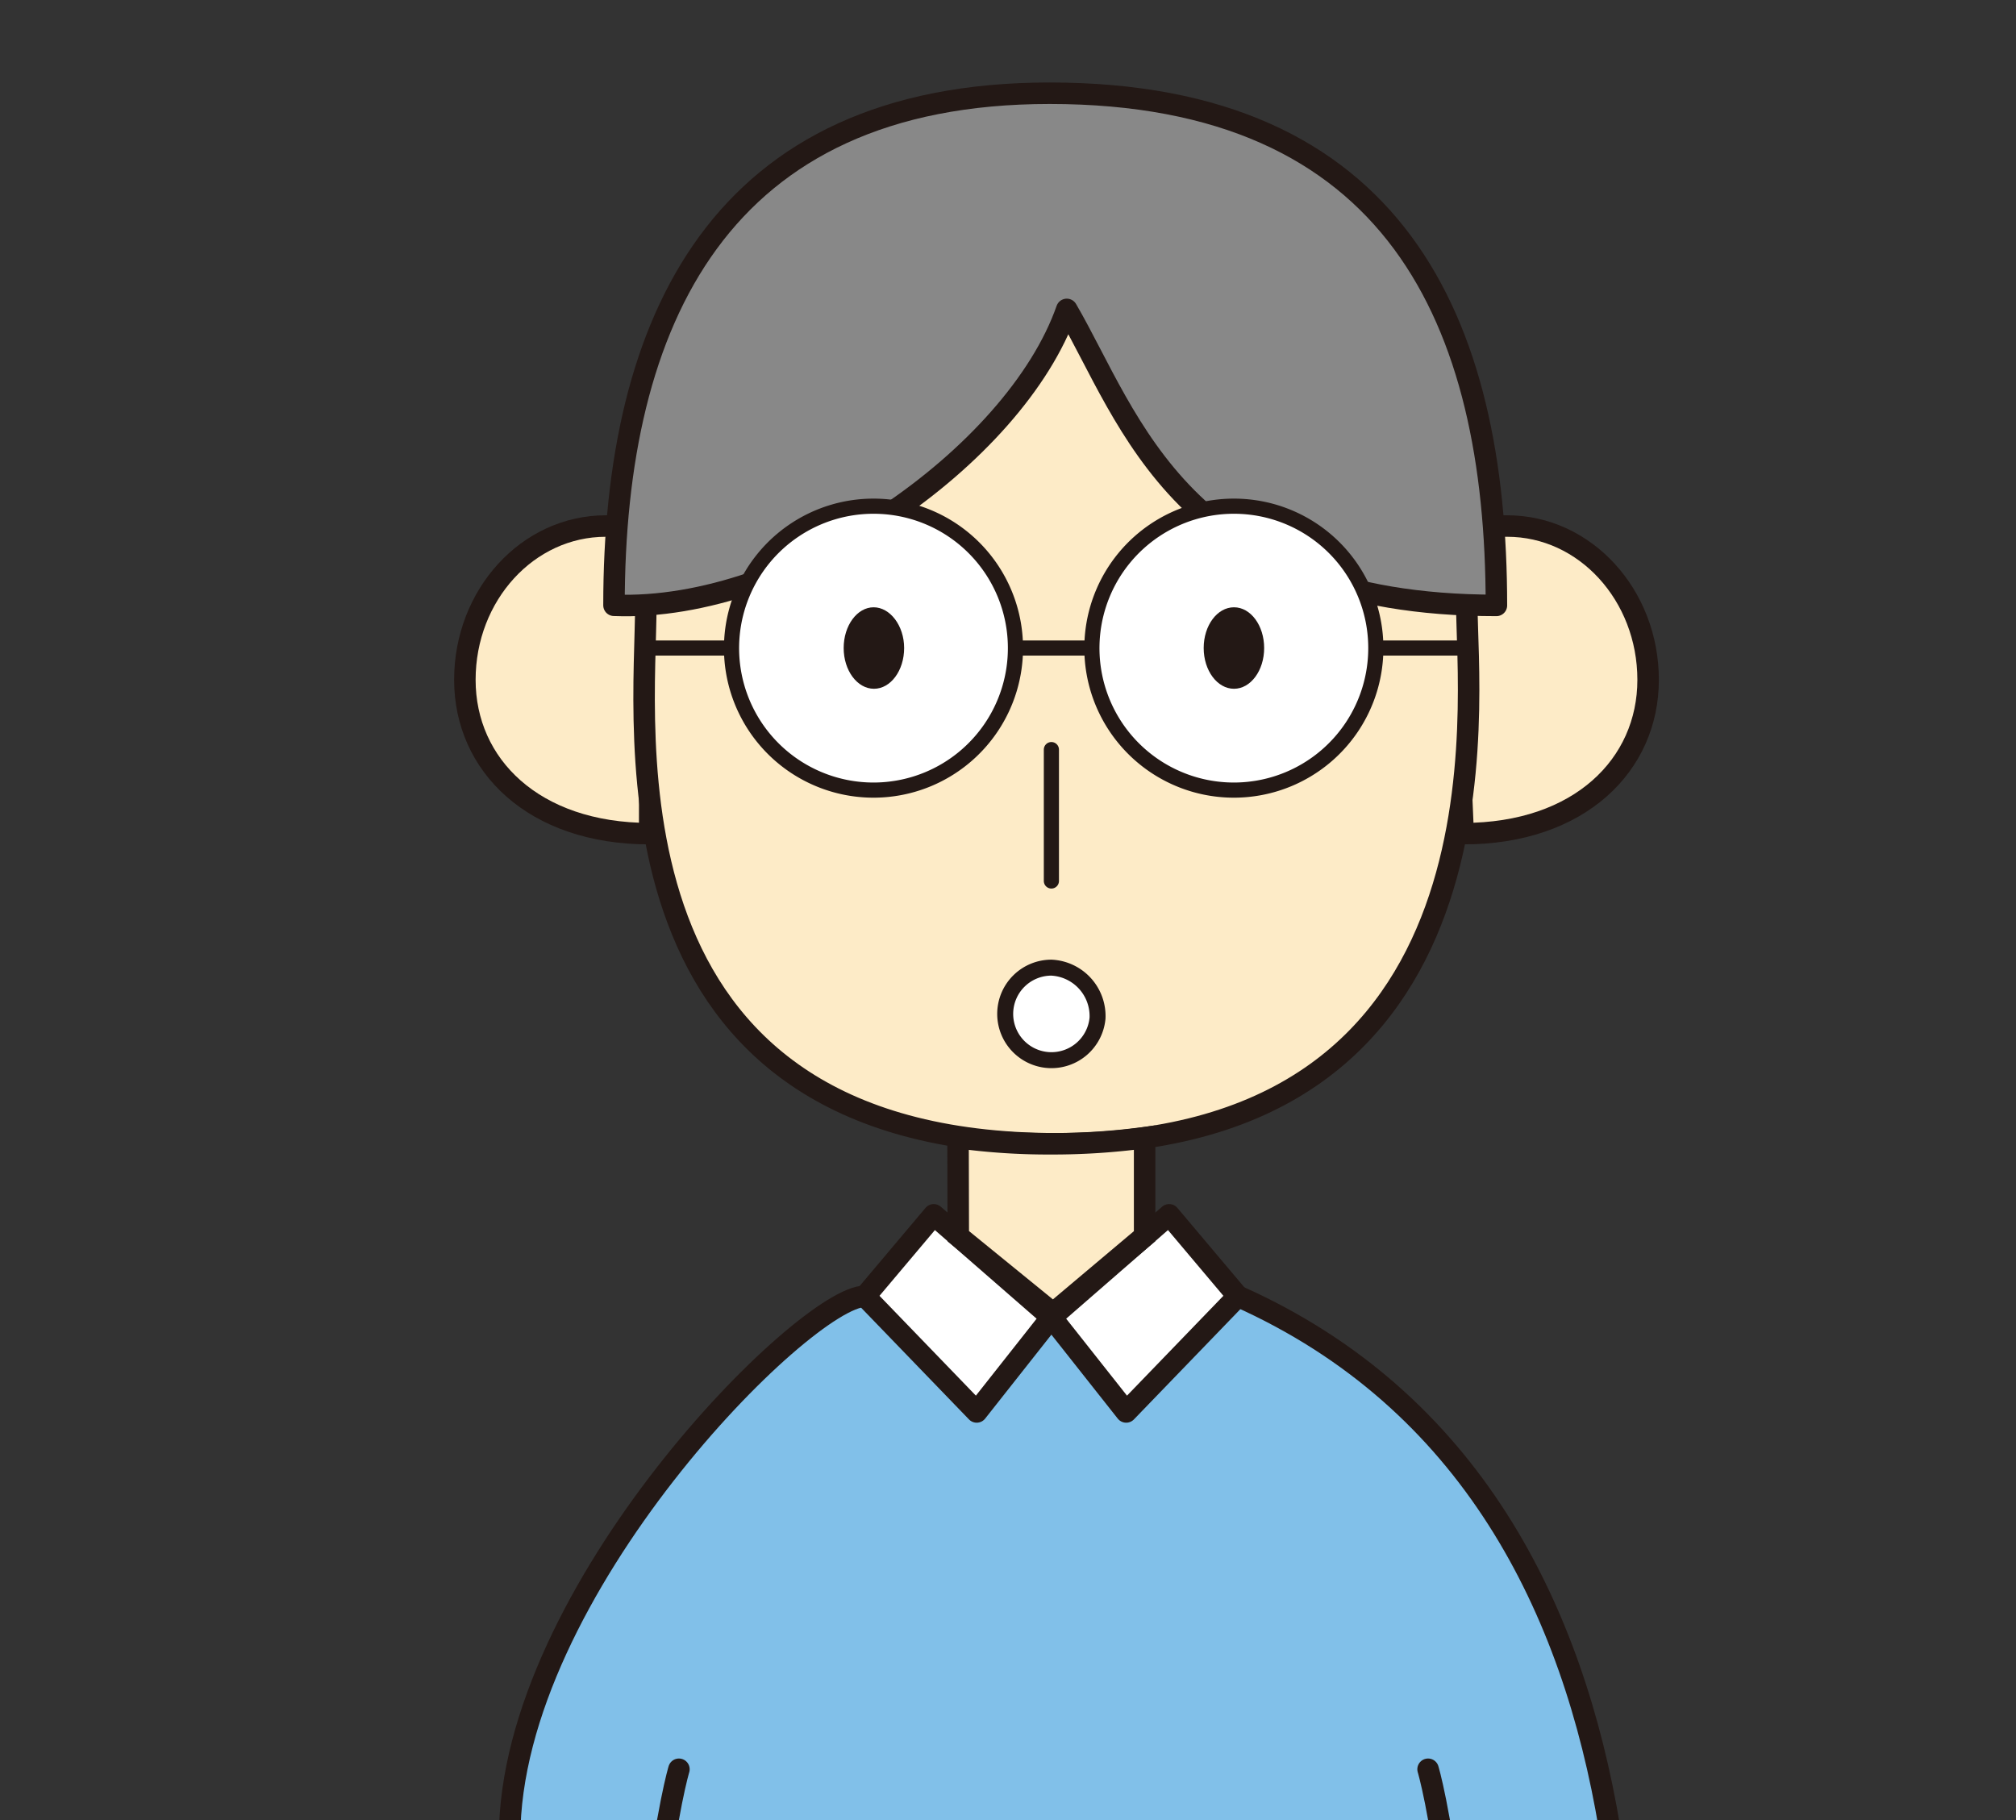<svg id="レイヤー_1" data-name="レイヤー 1" xmlns="http://www.w3.org/2000/svg" xmlns:xlink="http://www.w3.org/1999/xlink" viewBox="0 0 171.69 155"><rect x="0" y="0" width="171.69" height="155" fill="#333333" stroke="none"/><defs><style>.cls-1,.cls-4{fill:none;}.cls-2{clip-path:url(#clip-path);}.cls-3{fill:#fdebc7;}.cls-10,.cls-3,.cls-4,.cls-5,.cls-6,.cls-8,.cls-9{stroke:#231815;stroke-linecap:round;}.cls-10,.cls-3,.cls-4,.cls-6,.cls-8{stroke-miterlimit:10;}.cls-3,.cls-5,.cls-8,.cls-9{stroke-width:1.83px;}.cls-4,.cls-6{stroke-width:1.29px;}.cls-5{fill:#888;}.cls-5,.cls-9{stroke-linejoin:round;}.cls-10,.cls-6,.cls-9{fill:#fff;}.cls-7{fill:#231815;}.cls-8{fill:#81c0e9;}.cls-10{stroke-width:1.36px;}</style><clipPath id="clip-path"><rect id="SVGID" class="cls-1" width="171.69" height="155"/></clipPath></defs><title>アートボード 7</title><g class="cls-2"><path class="cls-3" d="M55.33,71c-9.92,0-15.74-5.87-15.74-13.1s5.36-13.1,12-13.1h3.76Z"/><path class="cls-3" d="M124.61,71c9.93,0,15.75-5.87,15.75-13.1s-5.37-13.1-12-13.1h-4.86Z"/><path class="cls-3" d="M124.92,51.57c0-19.35-15.19-36.11-34.54-36.11S55,32.22,55,51.57c0,10.3-4.4,45.84,35,45.84S124.92,59.63,124.92,51.57Z"/><line class="cls-4" x1="89.54" y1="63.84" x2="89.54" y2="75.03"/><line class="cls-4" x1="86.52" y1="55.19" x2="92.85" y2="55.19"/><line class="cls-4" x1="54.75" y1="55.19" x2="62.43" y2="55.19"/><line class="cls-4" x1="116.94" y1="55.19" x2="124.61" y2="55.19"/><path class="cls-5" d="M52.29,51.55c0-24.23,9-43.61,37.1-43.61,29.43,0,38.05,19.39,38.05,43.62-26.86,0-31.22-16-36.59-25.21C86.48,38.83,67.4,52.15,52.29,51.55Z"/><path class="cls-6" d="M86.48,55.19A12.09,12.09,0,1,1,74.4,43.11,12.08,12.08,0,0,1,86.48,55.19Z"/><path class="cls-6" d="M117.17,55.19a12.09,12.09,0,1,1-12.08-12.08A12.08,12.08,0,0,1,117.17,55.19Z"/><path class="cls-7" d="M77,55.19c0,1.92-1.15,3.47-2.57,3.47s-2.58-1.55-2.58-3.47S73,51.72,74.4,51.72,77,53.28,77,55.19Z"/><path class="cls-7" d="M107.66,55.19c0,1.92-1.15,3.47-2.57,3.47s-2.58-1.55-2.58-3.47,1.15-3.47,2.58-3.47S107.66,53.28,107.66,55.19Z"/><path class="cls-8" d="M43.4,156.5c0-21,25.19-46.1,30.27-46.1l16,1.79,15.77-1.79c39.59,17.68,34.94,71,29.52,96.46h-12"/><path class="cls-8" d="M121.62,150.68s4.1,13.43,4.1,56.18h-72c0-42.75,4.1-56.18,4.1-56.18"/><polygon class="cls-9" points="79.52 103.46 73.67 110.4 83.18 120.25 89.54 112.19 79.52 103.46"/><polygon class="cls-9" points="99.57 103.46 105.42 110.4 95.91 120.25 89.54 112.19 99.57 103.46"/><path class="cls-3" d="M81.61,105.28l8.07,6.57,7.8-6.57V96.89a58.69,58.69,0,0,1-8,.52,56.63,56.63,0,0,1-7.89-.52Z"/><path class="cls-10" d="M93.47,86.71a3.94,3.94,0,1,1-3.93-4.3A4.13,4.13,0,0,1,93.47,86.71Z"/></g></svg>